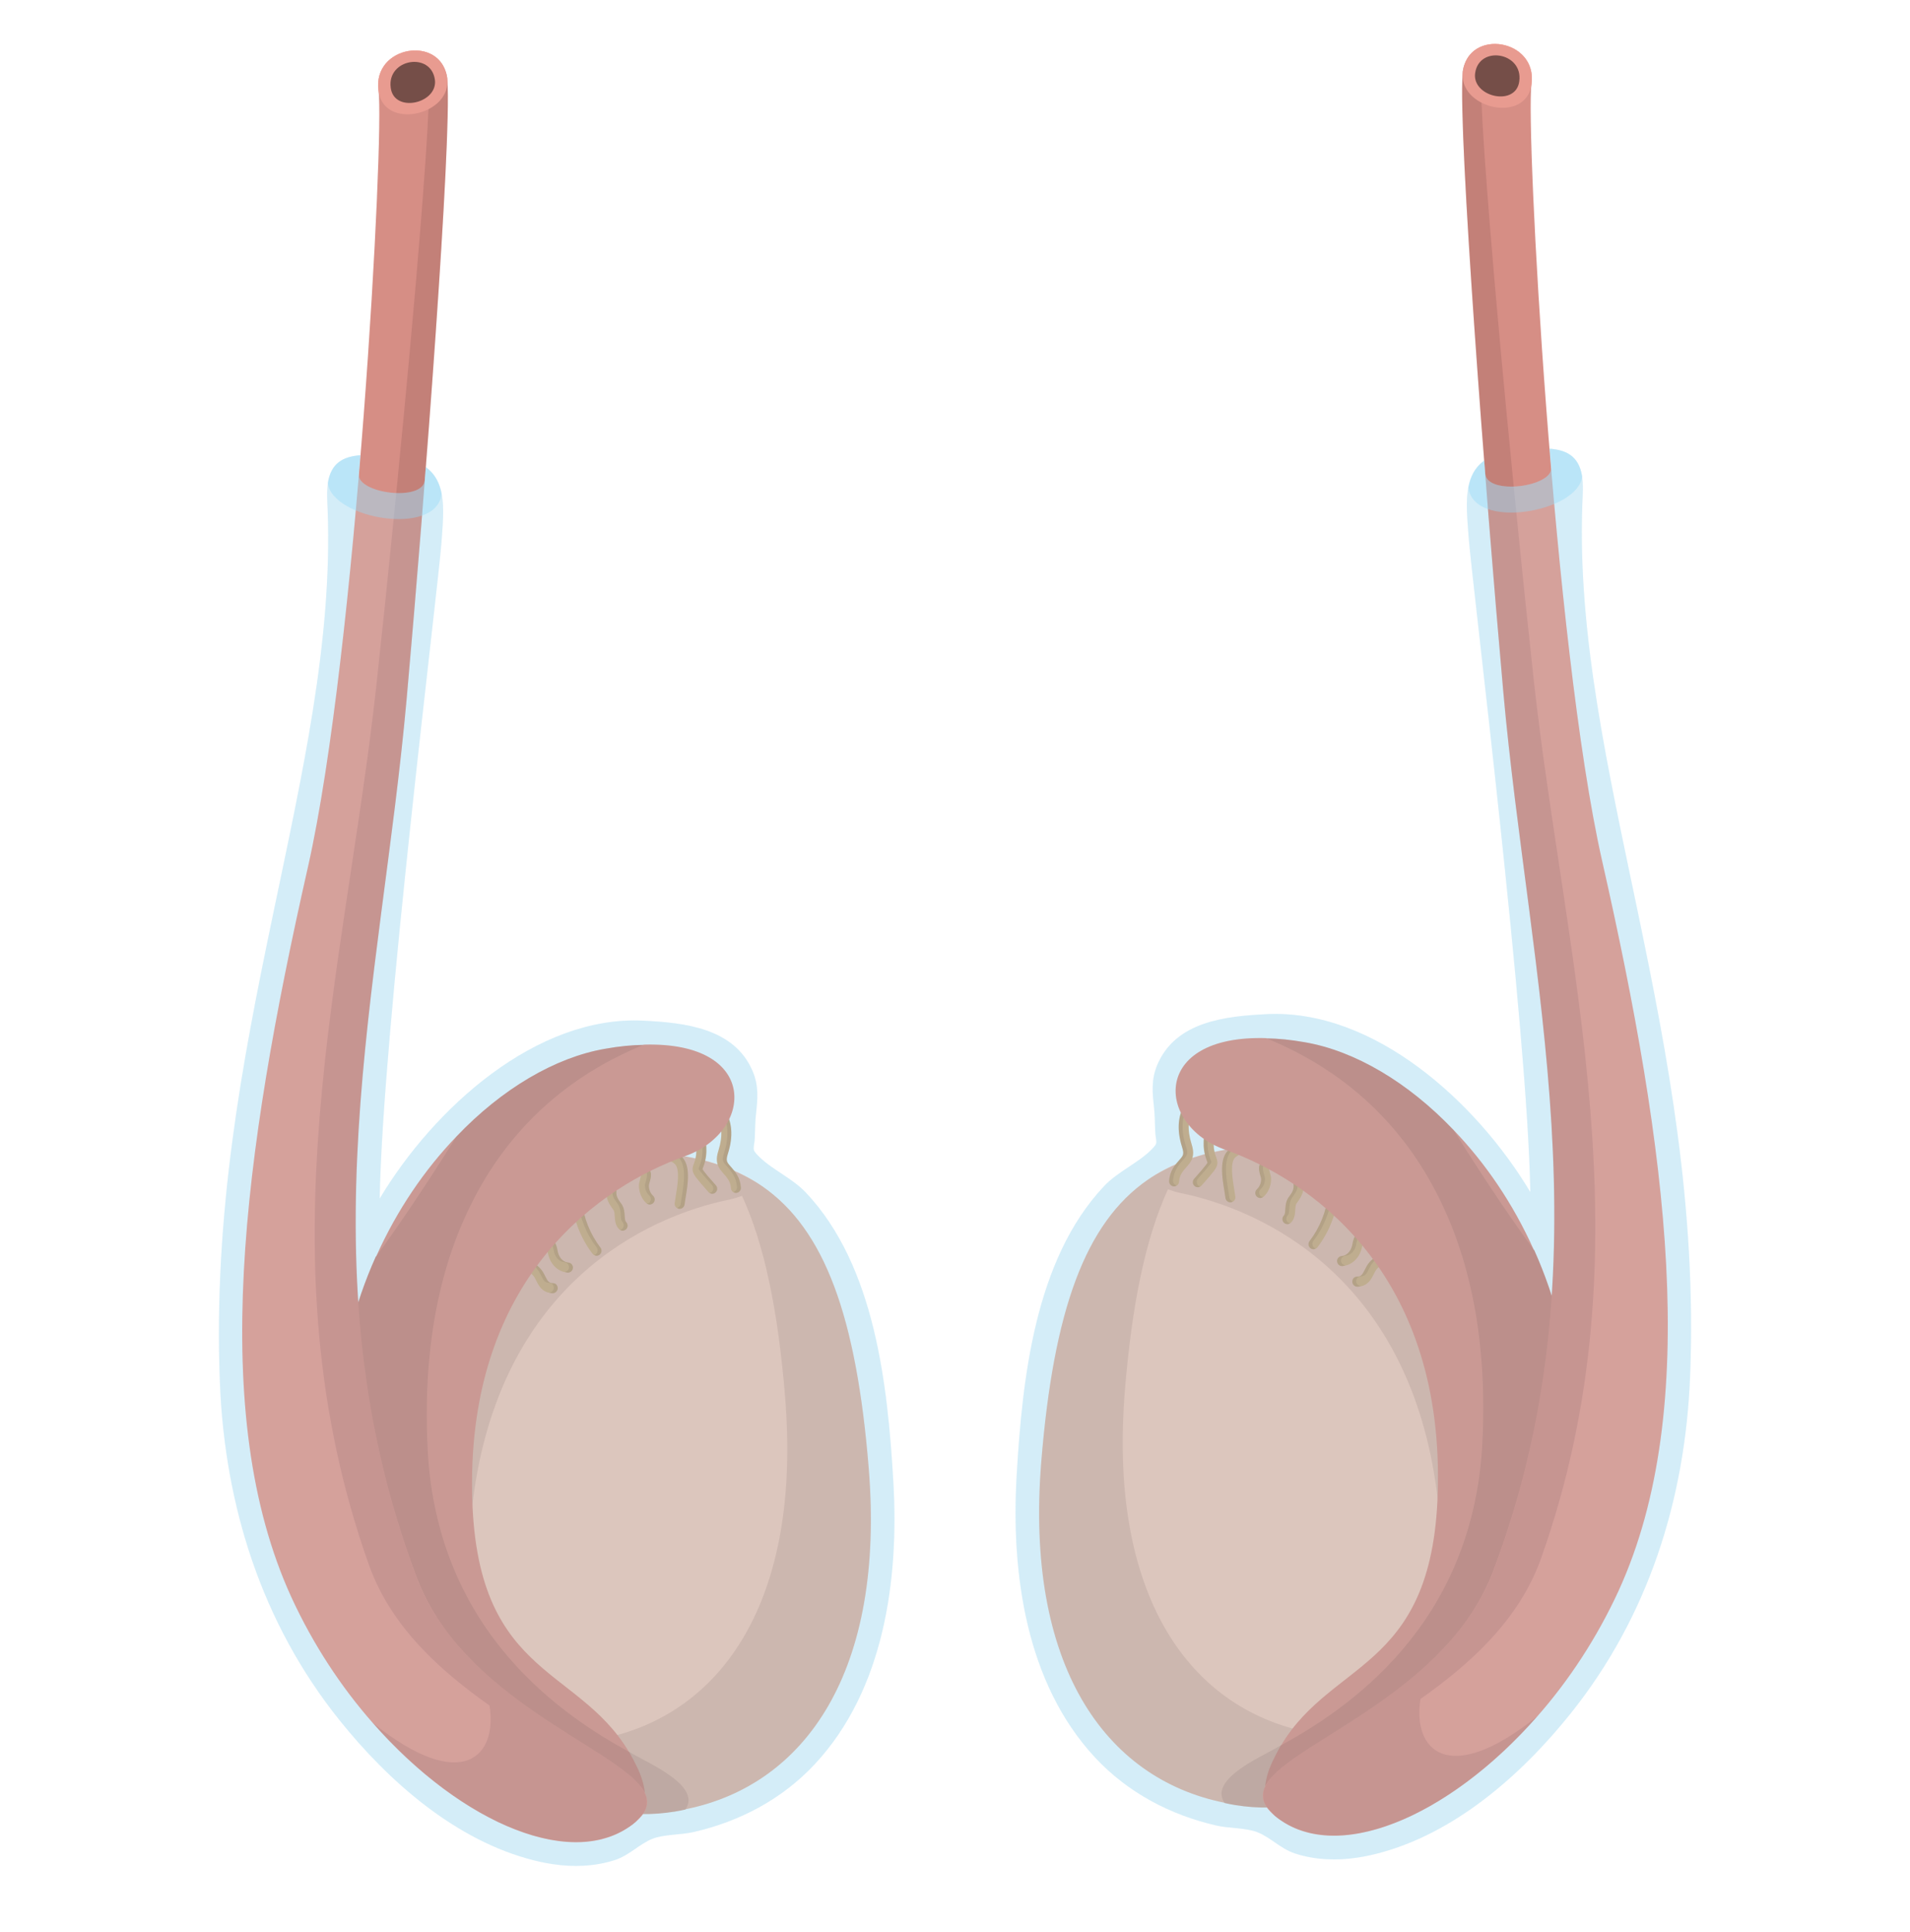 <svg width="87" height="88" viewBox="0 0 87 88" fill="none" xmlns="http://www.w3.org/2000/svg">
<path d="M25.17 84.916C24.78 84.863 24.333 84.749 24.333 84.749C20.782 83.863 17.702 81.159 15.451 78.344C11.927 73.938 10.244 68.621 10.018 63.019C9.397 47.586 15.365 35.166 14.925 23.267C14.91 22.85 14.875 22.408 14.938 21.998C15.154 20.578 16.396 20.675 17.776 20.783C20.468 20.994 20.255 22.739 20.111 24.684C19.94 26.996 17.427 46.991 17.294 54.601C19.755 50.485 24.429 46.25 29.308 46.495C31.165 46.589 33.449 46.818 34.289 48.811C34.566 49.471 34.51 50.059 34.435 50.746C34.395 51.109 34.397 51.41 34.383 51.784C34.363 52.362 34.195 52.313 34.568 52.682C35.199 53.306 36.087 53.666 36.723 54.343C39.865 57.686 40.435 63.126 40.691 67.496C40.953 71.96 40.27 76.975 37.115 80.362C35.626 81.96 33.703 82.969 31.599 83.454C31.004 83.592 30.243 83.553 29.711 83.766C29.126 84.001 28.655 84.521 28.01 84.73C27.098 85.025 26.112 85.064 25.17 84.916C25.269 84.932 25.01 84.894 25.17 84.916Z" fill="#D4EEF9"/>
<path d="M31.23 82.417C31.23 82.417 31.23 82.417 31.229 82.428C31.064 82.468 30.899 82.496 30.735 82.525C30.209 82.608 29.698 82.648 29.203 82.636C28.566 82.632 27.936 82.553 27.345 82.411C22.004 81.17 18.46 74.687 17.892 66.425C17.528 60.965 18.894 57.148 21.438 54.903C23.348 53.21 25.935 52.409 28.963 52.468C29.76 52.486 30.5 52.543 31.19 52.672C32.55 52.905 33.73 53.352 34.727 54.043C37.563 56.006 39.01 59.981 39.57 66.878C40.321 76.108 36.704 81.313 31.23 82.417Z" fill="#F5D1C2"/>
<path opacity="0.1" d="M39.57 66.878C39.01 59.981 37.563 56.006 34.726 54.043C34.482 53.874 34.227 53.72 33.961 53.58C33.141 53.147 32.217 52.848 31.189 52.672C30.499 52.543 29.76 52.486 28.963 52.468C25.935 52.409 23.348 53.21 21.437 54.903C18.894 57.148 17.527 60.965 17.892 66.425C18.232 71.374 19.647 75.673 21.869 78.601L21.869 78.602C22.053 78.844 22.242 79.077 22.437 79.299C22.443 79.307 22.45 79.314 22.457 79.322C22.995 79.935 23.575 80.471 24.192 80.924C24.261 80.975 24.328 81.029 24.397 81.077C24.54 81.177 24.686 81.266 24.833 81.356C24.964 81.437 25.095 81.516 25.229 81.59C25.356 81.659 25.485 81.726 25.614 81.788C25.787 81.873 25.964 81.948 26.142 82.02C26.246 82.062 26.349 82.107 26.455 82.145C26.746 82.249 27.041 82.341 27.345 82.411C27.936 82.553 28.566 82.632 29.203 82.636C29.698 82.648 30.209 82.608 30.735 82.525C30.899 82.496 31.064 82.468 31.229 82.428C31.23 82.417 31.23 82.417 31.23 82.417C36.704 81.313 40.321 76.108 39.57 66.878ZM27.423 79.203C27.423 79.203 27.423 79.203 27.422 79.214C27.257 79.253 27.092 79.282 26.928 79.31C26.589 79.364 26.259 79.392 25.933 79.408C23.799 76.566 20.493 75.4 21.604 67.889C22.979 58.548 29.335 55.428 33.281 54.632C33.292 54.633 33.293 54.622 33.304 54.623C33.48 54.59 33.637 54.53 33.8 54.477C34.812 56.685 35.44 59.68 35.763 63.664C36.514 72.894 32.897 78.098 27.423 79.203Z" fill="#1A0000"/>
<path d="M32.42 54.381C32.363 54.375 32.309 54.349 32.268 54.301C32.208 54.231 32.146 54.16 32.084 54.09C31.955 53.943 31.824 53.796 31.708 53.642C31.499 53.364 31.518 53.234 31.623 52.961C31.802 52.491 31.709 52.012 31.59 51.521C31.56 51.398 31.634 51.274 31.757 51.243C31.879 51.212 32.001 51.289 32.031 51.412C32.163 51.954 32.273 52.533 32.047 53.124C32.026 53.181 32.002 53.245 32 53.264H32.001C32.002 53.264 32.015 53.29 32.07 53.363C32.179 53.508 32.301 53.646 32.423 53.783C32.487 53.856 32.552 53.929 32.614 54.002C32.696 54.098 32.684 54.243 32.589 54.326C32.54 54.368 32.479 54.386 32.42 54.381ZM31.182 54.867C31.192 54.781 31.209 54.677 31.229 54.561C31.335 53.928 31.479 53.063 31.025 52.665C30.931 52.583 30.84 52.533 30.767 52.493C30.636 52.421 30.622 52.414 30.615 52.291C30.602 52.07 30.651 51.806 30.698 51.551C30.722 51.422 30.745 51.295 30.761 51.175C30.777 51.05 30.69 50.934 30.566 50.917C30.44 50.904 30.327 50.989 30.31 51.115C30.296 51.227 30.274 51.345 30.252 51.466C30.2 51.748 30.145 52.04 30.162 52.318C30.183 52.697 30.396 52.813 30.552 52.898C30.613 52.931 30.672 52.963 30.727 53.013C30.988 53.242 30.859 54.02 30.781 54.484C30.761 54.608 30.742 54.719 30.731 54.811C30.715 54.937 30.804 55.052 30.929 55.067C30.931 55.067 30.934 55.068 30.936 55.068C31.057 55.079 31.167 54.99 31.182 54.867ZM29.762 54.797C29.847 54.704 29.841 54.558 29.748 54.472C29.629 54.362 29.559 54.196 29.557 54.018C29.556 53.974 29.576 53.905 29.595 53.839C29.631 53.714 29.676 53.558 29.636 53.396C29.579 53.168 29.389 53.054 29.25 52.971C29.219 52.952 29.176 52.926 29.149 52.906C29.16 52.887 29.181 52.858 29.219 52.816C29.305 52.723 29.299 52.577 29.207 52.491C29.116 52.406 28.972 52.41 28.887 52.503C28.787 52.612 28.657 52.78 28.686 52.98C28.715 53.184 28.883 53.285 29.018 53.366C29.092 53.41 29.185 53.466 29.195 53.509C29.205 53.549 29.18 53.635 29.159 53.71C29.132 53.804 29.101 53.911 29.103 54.024C29.107 54.329 29.231 54.616 29.442 54.811C29.48 54.847 29.526 54.866 29.575 54.871C29.642 54.877 29.712 54.852 29.762 54.797ZM28.52 55.996C28.609 55.907 28.61 55.761 28.521 55.671C28.473 55.621 28.464 55.528 28.455 55.381C28.444 55.215 28.43 55.009 28.3 54.833C28.076 54.531 28.035 54.431 28.108 54.068C28.133 53.944 28.054 53.822 27.931 53.797C27.814 53.774 27.688 53.851 27.663 53.976C27.559 54.485 27.645 54.716 27.936 55.109C27.986 55.176 27.993 55.285 28.001 55.411C28.013 55.593 28.027 55.819 28.198 55.994C28.238 56.034 28.288 56.057 28.339 56.062C28.404 56.067 28.47 56.045 28.52 55.996ZM27.311 57.157C27.41 57.079 27.428 56.934 27.351 56.834C26.883 56.222 26.59 55.493 26.503 54.725C26.489 54.598 26.375 54.506 26.251 54.523C26.127 54.537 26.037 54.651 26.052 54.777C26.148 55.629 26.472 56.437 26.991 57.116C27.032 57.168 27.09 57.198 27.151 57.204C27.206 57.209 27.263 57.194 27.311 57.157ZM26.096 57.764C26.108 57.637 26.016 57.526 25.891 57.514C25.587 57.485 25.435 57.211 25.396 56.963C25.356 56.712 25.246 56.52 25.15 56.351C25.073 56.217 25.001 56.091 24.963 55.941C24.931 55.818 24.807 55.745 24.685 55.776C24.564 55.808 24.491 55.934 24.523 56.056C24.577 56.267 24.672 56.433 24.756 56.581C24.844 56.735 24.921 56.869 24.948 57.036C25.031 57.561 25.385 57.928 25.849 57.972H25.85C25.974 57.983 26.085 57.89 26.096 57.764ZM25.168 58.91C25.293 58.915 25.398 58.816 25.403 58.689C25.407 58.562 25.327 58.453 25.184 58.451C25.001 58.444 24.95 58.367 24.838 58.145C24.782 58.031 24.718 57.903 24.613 57.787C24.511 57.672 24.397 57.593 24.297 57.522C24.098 57.382 24.007 57.318 24.021 57.085C24.029 56.958 23.939 56.86 23.808 56.841C23.683 56.834 23.575 56.93 23.567 57.057C23.537 57.548 23.815 57.743 24.038 57.9C24.126 57.962 24.209 58.02 24.278 58.096C24.34 58.165 24.385 58.256 24.433 58.352C24.542 58.571 24.69 58.868 25.113 58.907C25.131 58.909 25.149 58.91 25.168 58.91ZM33.534 54.342C33.659 54.334 33.755 54.226 33.747 54.099C33.72 53.634 33.486 53.369 33.235 53.085C33.081 52.912 33.07 52.83 33.161 52.537C33.404 51.758 33.353 51.106 33.004 50.544C32.937 50.436 32.797 50.404 32.691 50.471C32.584 50.538 32.552 50.68 32.619 50.788C32.896 51.235 32.931 51.747 32.728 52.399C32.608 52.784 32.599 53.056 32.899 53.395C33.126 53.651 33.276 53.821 33.294 54.126C33.3 54.24 33.389 54.331 33.499 54.341C33.511 54.342 33.522 54.342 33.534 54.342Z" fill="#CCAF82"/>
<g opacity="0.1">
<path d="M28.455 55.381C28.444 55.215 28.43 55.009 28.3 54.833C28.076 54.531 28.035 54.431 28.108 54.068C28.133 53.944 28.054 53.822 27.931 53.797C27.89 53.789 27.851 53.807 27.812 53.821C27.893 53.87 27.95 53.953 27.93 54.052C27.856 54.415 27.898 54.515 28.122 54.817C28.252 54.993 28.265 55.199 28.276 55.365C28.286 55.512 28.295 55.605 28.343 55.655C28.431 55.745 28.431 55.89 28.341 55.98C28.314 56.007 28.277 56.005 28.243 56.015C28.274 56.035 28.304 56.058 28.339 56.062C28.404 56.068 28.47 56.045 28.52 55.996C28.609 55.907 28.61 55.761 28.521 55.671C28.474 55.621 28.464 55.528 28.455 55.381Z" fill="#1A0000"/>
<path d="M26.503 54.725C26.489 54.598 26.375 54.506 26.251 54.523C26.235 54.525 26.226 54.54 26.211 54.546C26.27 54.581 26.316 54.634 26.325 54.709C26.412 55.477 26.704 56.206 27.173 56.818C27.25 56.918 27.232 57.062 27.132 57.14C27.114 57.155 27.091 57.151 27.07 57.159C27.097 57.174 27.12 57.201 27.151 57.204C27.206 57.209 27.263 57.194 27.311 57.157C27.41 57.078 27.428 56.934 27.351 56.834C26.883 56.222 26.59 55.493 26.503 54.725Z" fill="#1A0000"/>
<path d="M25.891 57.514C25.587 57.485 25.436 57.211 25.396 56.963C25.357 56.712 25.247 56.52 25.15 56.35C25.074 56.217 25.001 56.09 24.963 55.94C24.931 55.818 24.807 55.744 24.686 55.776C24.681 55.777 24.68 55.782 24.675 55.783C24.727 55.813 24.768 55.861 24.784 55.924C24.823 56.074 24.895 56.201 24.971 56.334C25.068 56.504 25.178 56.696 25.218 56.947C25.257 57.194 25.408 57.469 25.713 57.497C25.838 57.509 25.93 57.621 25.918 57.748C25.908 57.852 25.825 57.919 25.728 57.938C25.769 57.947 25.806 57.968 25.849 57.972H25.85C25.974 57.983 26.085 57.89 26.096 57.764C26.108 57.637 26.016 57.526 25.891 57.514Z" fill="#1A0000"/>
<path d="M25.184 58.451C25.001 58.444 24.95 58.367 24.838 58.145C24.782 58.031 24.718 57.903 24.613 57.787C24.511 57.672 24.397 57.593 24.297 57.522C24.098 57.382 24.007 57.318 24.021 57.085C24.029 56.958 23.939 56.86 23.808 56.841C23.775 56.839 23.75 56.861 23.721 56.872C23.794 56.915 23.848 56.978 23.843 57.069C23.828 57.302 23.919 57.366 24.119 57.506C24.219 57.576 24.333 57.656 24.435 57.77C24.54 57.886 24.604 58.015 24.66 58.129C24.771 58.351 24.822 58.428 25.006 58.435C25.148 58.437 25.229 58.546 25.224 58.672C25.221 58.788 25.13 58.869 25.021 58.882C25.053 58.889 25.077 58.904 25.113 58.907C25.131 58.909 25.149 58.91 25.168 58.91C25.294 58.915 25.399 58.816 25.403 58.689C25.407 58.562 25.327 58.453 25.184 58.451Z" fill="#1A0000"/>
<path d="M30.767 52.493C30.635 52.421 30.622 52.414 30.614 52.291C30.602 52.07 30.651 51.806 30.698 51.551C30.721 51.422 30.745 51.295 30.761 51.175C30.777 51.05 30.689 50.934 30.565 50.917C30.527 50.913 30.496 50.933 30.463 50.946C30.538 50.991 30.594 51.065 30.582 51.159C30.566 51.279 30.543 51.405 30.52 51.534C30.472 51.789 30.423 52.053 30.436 52.275C30.443 52.398 30.457 52.405 30.589 52.477C30.662 52.517 30.753 52.566 30.846 52.649C31.3 53.047 31.156 53.912 31.05 54.545C31.03 54.66 31.013 54.765 31.003 54.85C30.992 54.938 30.927 54.993 30.851 55.023C30.877 55.038 30.896 55.063 30.928 55.067C30.93 55.067 30.933 55.067 30.935 55.068C31.057 55.079 31.166 54.99 31.181 54.867C31.192 54.781 31.209 54.677 31.229 54.561C31.334 53.928 31.479 53.063 31.025 52.665C30.931 52.583 30.84 52.533 30.767 52.493Z" fill="#1A0000"/>
<path d="M33.235 53.085C33.081 52.912 33.07 52.83 33.161 52.537C33.404 51.758 33.353 51.106 33.004 50.544C32.946 50.45 32.835 50.427 32.736 50.463C32.769 50.481 32.805 50.493 32.826 50.527C33.175 51.09 33.226 51.742 32.983 52.52C32.892 52.813 32.903 52.895 33.057 53.069C33.308 53.353 33.542 53.617 33.569 54.082C33.575 54.187 33.503 54.265 33.411 54.298C33.439 54.315 33.465 54.338 33.5 54.341C33.511 54.342 33.522 54.342 33.534 54.341C33.659 54.334 33.755 54.225 33.747 54.099C33.72 53.634 33.486 53.369 33.235 53.085Z" fill="#1A0000"/>
<path d="M29.556 54.018C29.556 53.974 29.576 53.905 29.595 53.839C29.631 53.713 29.676 53.557 29.636 53.396C29.578 53.168 29.389 53.054 29.25 52.97C29.219 52.952 29.176 52.926 29.149 52.906C29.16 52.887 29.181 52.857 29.219 52.816C29.305 52.722 29.299 52.577 29.207 52.491C29.144 52.432 29.061 52.432 28.984 52.458C28.998 52.466 29.016 52.463 29.029 52.475C29.121 52.561 29.126 52.706 29.041 52.799C29.003 52.841 28.982 52.871 28.97 52.89C28.997 52.91 29.04 52.935 29.071 52.954C29.21 53.038 29.4 53.151 29.457 53.38C29.497 53.541 29.452 53.697 29.416 53.822C29.397 53.889 29.377 53.957 29.378 54.002C29.381 54.18 29.451 54.345 29.57 54.456C29.662 54.541 29.669 54.687 29.584 54.78C29.554 54.813 29.511 54.813 29.471 54.825C29.503 54.846 29.537 54.867 29.574 54.87C29.642 54.877 29.712 54.852 29.762 54.797C29.847 54.703 29.84 54.558 29.748 54.472C29.629 54.362 29.559 54.196 29.556 54.018Z" fill="#1A0000"/>
<path d="M32.422 53.783C32.301 53.646 32.178 53.508 32.069 53.363C32.014 53.29 32.002 53.264 32 53.264H32C32.001 53.245 32.025 53.182 32.047 53.124C32.272 52.533 32.162 51.954 32.031 51.412C32.001 51.288 31.878 51.212 31.756 51.243C31.751 51.245 31.749 51.251 31.744 51.253C31.796 51.283 31.837 51.332 31.852 51.396C31.984 51.937 32.094 52.516 31.868 53.108C31.846 53.165 31.823 53.229 31.821 53.248H31.821C31.823 53.248 31.835 53.274 31.89 53.346C32 53.491 32.122 53.63 32.244 53.767C32.308 53.84 32.372 53.913 32.434 53.986C32.516 54.082 32.505 54.227 32.41 54.31C32.388 54.329 32.359 54.326 32.332 54.335C32.361 54.352 32.387 54.378 32.42 54.381C32.479 54.386 32.54 54.368 32.589 54.326C32.684 54.243 32.695 54.098 32.613 54.002C32.551 53.929 32.487 53.856 32.422 53.783Z" fill="#1A0000"/>
</g>
<path d="M21.501 67.475C21.457 76.424 26.233 75.758 28.646 79.801L28.657 79.802C28.788 80.032 28.916 80.284 29.044 80.547C29.451 81.425 29.474 82.136 29.203 82.636C28.038 84.921 20.971 82.822 16.875 72.741C14.584 67.094 15.147 61.632 17.115 57.248C17.127 57.238 17.128 57.227 17.138 57.228C18.082 55.12 19.349 53.27 20.788 51.775C22.862 49.595 25.288 48.169 27.558 47.776C28.205 47.66 28.782 47.604 29.312 47.598C29.312 47.587 29.323 47.588 29.323 47.588C34.616 47.428 34.333 51.562 31.212 52.663C31.201 52.662 31.2 52.673 31.19 52.672C27.398 54.028 21.546 58.035 21.501 67.475Z" fill="#DB948A"/>
<path opacity="0.1" d="M31.23 82.417C31.23 82.417 31.23 82.417 31.229 82.428C31.064 82.468 30.899 82.496 30.735 82.525C30.209 82.608 29.698 82.648 29.203 82.636C28.038 84.92 20.972 82.822 16.875 72.741C14.584 67.094 15.148 61.632 17.115 57.248C17.127 57.238 17.128 57.227 17.139 57.228C18.012 56.031 19.189 54.337 20.789 51.775C22.862 49.595 25.288 48.169 27.558 47.776C28.205 47.66 28.782 47.604 29.312 47.598C25.839 49.016 23.128 51.454 21.438 54.903C19.963 57.869 19.253 61.593 19.481 66.047C19.918 74.45 25.786 78.229 28.647 79.801L28.657 79.802C29.058 80.035 29.409 80.209 29.666 80.353C31.024 81.099 31.656 81.757 31.23 82.417Z" fill="#1A0000"/>
<path d="M28.943 83.005C26.234 85.29 21.042 83.123 16.977 78.482C15.546 76.856 14.262 74.915 13.268 72.75C9.468 64.421 11.049 52.653 14.027 39.496C16.243 29.686 17.514 6.164 17.242 4.13C16.961 2.085 20.073 1.561 20.371 3.543C20.377 3.598 20.372 3.652 20.379 3.697C20.579 6.412 19.361 22.449 18.522 31.838C17.358 44.867 13.692 57.863 18.983 71.853C19.49 73.188 20.262 74.328 21.188 75.319C21.198 75.331 21.208 75.343 21.228 75.356C25.109 79.521 31.348 80.976 28.943 83.005Z" fill="#EB9D94"/>
<path opacity="0.1" d="M28.943 83.005C28.969 82.983 28.98 82.962 29.005 82.939C29.096 82.857 29.172 82.775 29.235 82.694C29.264 82.656 29.294 82.619 29.317 82.581C29.378 82.485 29.423 82.389 29.447 82.294C29.455 82.263 29.456 82.232 29.46 82.201C29.471 82.12 29.47 82.039 29.457 81.958C29.453 81.932 29.453 81.905 29.446 81.878C29.42 81.779 29.374 81.68 29.316 81.581C29.297 81.55 29.277 81.518 29.255 81.487C29.187 81.386 29.108 81.285 29.01 81.182C28.992 81.163 28.969 81.144 28.95 81.125C28.857 81.032 28.753 80.938 28.639 80.843C28.602 80.812 28.567 80.781 28.528 80.75C28.397 80.646 28.256 80.54 28.104 80.431C28.049 80.392 27.99 80.352 27.932 80.312C27.818 80.233 27.699 80.152 27.576 80.071C25.83 78.917 23.221 77.494 21.228 75.355L21.227 75.366C20.292 74.367 19.49 73.214 18.978 71.857C13.696 57.863 17.36 44.865 18.524 31.837C19.363 22.452 20.575 6.414 20.38 3.696C20.374 3.649 20.374 3.599 20.365 3.547C20.265 2.855 19.82 2.473 19.297 2.348C19.418 2.529 19.505 2.748 19.538 3.013C19.546 3.065 19.545 3.116 19.549 3.162C19.69 5.884 18.162 21.894 17.139 31.261C15.718 44.263 11.798 57.184 16.803 71.282C17.822 74.15 20.125 76.155 22.296 77.691C22.674 79.965 21.088 81.78 16.976 78.482C20.566 82.581 25.033 84.744 27.894 83.621C27.895 83.621 27.896 83.62 27.897 83.62C28.275 83.472 28.627 83.272 28.943 83.005Z" fill="#1A0000"/>
<path d="M20.38 3.696C20.42 5.288 17.457 5.912 17.238 4.125C16.965 2.083 20.078 1.559 20.366 3.547C20.375 3.599 20.375 3.65 20.38 3.696Z" fill="#FFACA0"/>
<path d="M19.817 3.719C19.843 4.742 17.938 5.143 17.797 3.994C17.622 2.681 19.623 2.345 19.808 3.623C19.814 3.656 19.814 3.689 19.817 3.719Z" fill="#805650"/>
<path opacity="0.1" d="M39.57 66.878C39.01 59.981 37.563 56.006 34.727 54.043C34.333 53.77 33.902 53.545 33.452 53.347C33.384 53.258 33.312 53.172 33.236 53.085C33.082 52.912 33.071 52.83 33.161 52.537C33.343 51.954 33.36 51.443 33.211 50.986C33.972 49.414 32.979 47.477 29.323 47.588C29.323 47.588 29.313 47.587 29.312 47.597C28.782 47.604 28.205 47.66 27.558 47.776C25.288 48.169 22.862 49.595 20.788 51.775C19.349 53.27 18.082 55.12 17.138 57.228C17.128 57.227 17.127 57.238 17.115 57.248C16.816 57.914 16.554 58.607 16.325 59.32C15.703 49.944 17.714 40.897 18.524 31.837C18.851 28.174 19.235 23.497 19.571 18.994C20.047 12.617 20.424 6.594 20.399 4.291C20.397 4.054 20.391 3.851 20.38 3.696C20.379 3.691 20.378 3.685 20.378 3.68C20.374 3.639 20.376 3.592 20.371 3.542C20.346 3.377 20.296 3.236 20.236 3.105C20.229 3.09 20.221 3.077 20.214 3.062C20.153 2.941 20.081 2.833 19.995 2.742C19.992 2.739 19.99 2.736 19.987 2.733C19.799 2.537 19.561 2.412 19.301 2.349C19.3 2.349 19.299 2.348 19.298 2.348L19.298 2.349C18.317 2.115 17.059 2.796 17.242 4.13C17.514 6.163 16.243 29.686 14.027 39.495C11.049 52.653 9.468 64.42 13.268 72.749C14.262 74.914 15.546 76.855 16.977 78.482C17.217 78.756 17.462 79.02 17.709 79.277C17.792 79.362 17.875 79.442 17.958 79.525C18.125 79.692 18.291 79.859 18.46 80.017C18.562 80.113 18.664 80.204 18.767 80.296C18.919 80.433 19.071 80.57 19.224 80.7C19.336 80.795 19.448 80.886 19.56 80.977C19.705 81.096 19.851 81.211 19.997 81.323C20.115 81.413 20.233 81.501 20.351 81.587C20.492 81.689 20.633 81.787 20.774 81.883C20.897 81.967 21.019 82.051 21.142 82.129C21.277 82.216 21.411 82.297 21.546 82.377C21.674 82.454 21.802 82.533 21.929 82.604C22.055 82.674 22.179 82.736 22.303 82.801C22.439 82.871 22.575 82.945 22.709 83.009C22.713 83.011 22.718 83.013 22.722 83.015C23.125 83.206 23.522 83.361 23.915 83.493C23.995 83.52 24.077 83.552 24.157 83.576C24.316 83.625 24.472 83.663 24.628 83.701C24.712 83.722 24.796 83.745 24.879 83.762C25.033 83.795 25.184 83.819 25.335 83.841C25.416 83.853 25.497 83.865 25.577 83.874C25.728 83.891 25.876 83.901 26.022 83.906C26.097 83.909 26.17 83.91 26.244 83.91C26.392 83.91 26.538 83.905 26.681 83.893C26.747 83.887 26.81 83.878 26.875 83.87C27.021 83.851 27.166 83.83 27.306 83.798C27.357 83.787 27.404 83.77 27.454 83.757C27.604 83.717 27.754 83.675 27.897 83.619C27.897 83.619 27.897 83.619 27.897 83.619C27.898 83.619 27.898 83.619 27.898 83.618C28.086 83.544 28.268 83.459 28.441 83.357C28.616 83.254 28.784 83.138 28.943 83.004C28.969 82.982 28.98 82.96 29.005 82.938C29.046 82.9 29.074 82.864 29.11 82.826C29.172 82.762 29.248 82.696 29.293 82.632C29.76 82.638 30.24 82.601 30.735 82.523C30.899 82.495 31.064 82.466 31.229 82.427C31.23 82.416 31.23 82.416 31.23 82.416C36.704 81.313 40.321 76.108 39.57 66.878ZM32.853 51.531C32.869 51.793 32.828 52.079 32.728 52.399C32.651 52.646 32.631 52.847 32.698 53.048C32.633 53.026 32.562 53.011 32.495 52.991C32.367 52.951 32.243 52.907 32.111 52.873C32.166 52.636 32.183 52.402 32.164 52.172C32.435 51.982 32.664 51.765 32.853 51.531ZM31.212 52.663C31.39 52.6 31.555 52.525 31.713 52.444C31.71 52.556 31.694 52.666 31.668 52.776C31.509 52.742 31.355 52.7 31.19 52.672C31.201 52.672 31.201 52.662 31.212 52.663Z" fill="#1A0000"/>
<path opacity="0.2" d="M37.113 80.356C35.621 81.956 33.706 82.971 31.601 83.455C31.006 83.587 30.244 83.55 29.706 83.763C29.123 84.004 28.657 84.518 28.011 84.732C27.1 85.02 26.114 85.061 25.166 84.92L25.123 84.916C25.113 84.915 25.113 84.915 25.113 84.915C24.741 84.848 24.329 84.745 24.329 84.745C20.781 83.864 17.698 81.158 15.456 78.343C11.931 73.938 10.248 68.619 10.014 63.019C9.396 47.589 15.364 35.163 14.927 23.266C14.911 22.85 14.874 22.41 14.932 22C15.079 21.085 15.644 20.799 16.405 20.737L16.339 21.604C16.292 22.485 19.259 22.865 19.348 21.88C19.362 21.717 19.381 21.511 19.39 21.283C19.806 21.583 20.017 21.995 20.113 22.496C20.24 23.13 20.172 23.888 20.112 24.679C19.937 27 17.427 46.991 17.298 54.6C19.759 50.491 24.423 46.255 29.302 46.494C31.161 46.587 33.451 46.819 34.288 48.806C34.563 49.475 34.51 50.06 34.438 50.752C34.395 51.109 34.4 51.415 34.378 51.784C34.359 52.361 34.19 52.313 34.567 52.686C35.202 53.312 36.088 53.666 36.718 54.345C39.863 57.69 40.435 63.125 40.692 67.494C40.951 71.962 40.265 76.976 37.113 80.356Z" fill="#D4EEF9"/>
<path opacity="0.4" d="M20.113 22.495C19.904 24.474 15.1 23.631 14.932 22C15.079 21.085 15.644 20.799 16.406 20.737L16.339 21.604C16.293 22.485 19.259 22.865 19.348 21.88C19.362 21.717 19.381 21.511 19.39 21.283C19.806 21.583 20.017 21.995 20.113 22.495Z" fill="#93D9F9"/>
<path d="M61.83 84.62C62.22 84.566 62.667 84.453 62.667 84.453C66.218 83.567 69.298 80.862 71.549 78.047C75.073 73.641 76.756 68.324 76.982 62.722C77.603 47.289 71.636 34.869 72.075 22.97C72.091 22.553 72.125 22.111 72.063 21.702C71.846 20.281 70.605 20.378 69.224 20.486C66.533 20.697 66.745 22.442 66.889 24.387C67.061 26.699 69.573 46.694 69.706 54.304C67.245 50.188 62.572 45.953 57.692 46.199C55.835 46.292 53.551 46.521 52.712 48.514C52.434 49.174 52.49 49.763 52.566 50.45C52.605 50.813 52.603 51.113 52.617 51.487C52.637 52.065 52.805 52.016 52.432 52.385C51.801 53.01 50.913 53.369 50.278 54.046C47.136 57.389 46.565 62.829 46.309 67.199C46.047 71.663 46.731 76.678 49.885 80.065C51.374 81.664 53.297 82.672 55.402 83.158C55.996 83.295 56.757 83.256 57.289 83.469C57.875 83.704 58.346 84.224 58.991 84.433C59.902 84.729 60.888 84.767 61.83 84.62C61.99 84.597 61.731 84.635 61.83 84.62Z" fill="#D4EEF9"/>
<path d="M55.771 82.12C55.771 82.12 55.771 82.12 55.771 82.131C55.937 82.171 56.101 82.199 56.266 82.228C56.791 82.311 57.302 82.351 57.798 82.339C58.434 82.335 59.064 82.256 59.656 82.114C64.996 80.873 68.54 74.39 69.108 66.128C69.473 60.668 68.106 56.851 65.563 54.605C63.652 52.913 61.066 52.112 58.038 52.171C57.241 52.189 56.501 52.246 55.811 52.374C54.45 52.608 53.27 53.055 52.274 53.746C49.438 55.709 47.99 59.684 47.43 66.581C46.679 75.811 50.296 81.016 55.771 82.12Z" fill="#F5D1C2"/>
<path opacity="0.1" d="M55.771 82.12C55.771 82.12 55.771 82.12 55.771 82.131C55.937 82.171 56.101 82.199 56.266 82.228C56.791 82.311 57.302 82.351 57.798 82.339C58.434 82.335 59.064 82.256 59.656 82.114C59.959 82.044 60.255 81.952 60.546 81.848C60.652 81.81 60.755 81.765 60.859 81.723C61.037 81.651 61.213 81.576 61.386 81.491C61.516 81.429 61.644 81.362 61.771 81.293C61.905 81.219 62.037 81.141 62.167 81.059C62.314 80.969 62.461 80.879 62.603 80.78C62.673 80.732 62.74 80.678 62.808 80.627C63.426 80.174 64.005 79.638 64.543 79.025C64.55 79.017 64.557 79.01 64.564 79.002C64.758 78.78 64.947 78.547 65.131 78.305L65.132 78.304C67.353 75.376 68.768 71.077 69.108 66.128C69.473 60.668 68.106 56.851 65.563 54.605C63.652 52.913 61.066 52.112 58.038 52.171C57.241 52.189 56.501 52.246 55.811 52.374C54.783 52.551 53.859 52.85 53.039 53.283C52.773 53.423 52.518 53.577 52.274 53.746C49.438 55.709 47.99 59.684 47.43 66.581C46.679 75.811 50.296 81.016 55.771 82.12ZM51.237 63.367C51.56 59.383 52.188 56.389 53.2 54.18C53.362 54.233 53.52 54.293 53.697 54.326C53.707 54.325 53.708 54.336 53.719 54.335C57.665 55.131 64.021 58.251 65.396 67.592C66.507 75.103 63.201 76.268 61.067 79.11C60.741 79.095 60.411 79.067 60.073 79.013C59.908 78.985 59.744 78.956 59.578 78.916C59.577 78.906 59.577 78.906 59.577 78.906C54.103 77.801 50.486 72.597 51.237 63.367Z" fill="#1A0000"/>
<path d="M54.412 54.029C54.316 53.947 54.305 53.802 54.387 53.705C54.449 53.632 54.514 53.559 54.578 53.486C54.699 53.349 54.822 53.211 54.931 53.066C54.986 52.993 54.999 52.967 55.001 52.967H55.001C54.999 52.948 54.975 52.885 54.954 52.827C54.728 52.236 54.838 51.657 54.97 51.115C55 50.991 55.122 50.915 55.244 50.947C55.367 50.977 55.441 51.101 55.411 51.224C55.292 51.715 55.199 52.194 55.378 52.663C55.482 52.938 55.502 53.067 55.293 53.345C55.176 53.499 55.046 53.646 54.917 53.793C54.855 53.863 54.792 53.934 54.732 54.005C54.692 54.052 54.637 54.078 54.58 54.084C54.521 54.089 54.46 54.071 54.412 54.029ZM56.065 54.771C56.067 54.771 56.07 54.77 56.072 54.77C56.197 54.755 56.285 54.64 56.27 54.514C56.259 54.422 56.24 54.311 56.219 54.187C56.142 53.722 56.012 52.945 56.273 52.716C56.329 52.666 56.387 52.634 56.449 52.601C56.605 52.516 56.818 52.4 56.839 52.021C56.855 51.743 56.801 51.452 56.749 51.169C56.727 51.048 56.705 50.93 56.691 50.819C56.674 50.692 56.561 50.607 56.435 50.62C56.311 50.637 56.223 50.753 56.239 50.879C56.256 50.998 56.279 51.124 56.302 51.254C56.349 51.508 56.399 51.773 56.386 51.994C56.379 52.117 56.365 52.124 56.233 52.196C56.16 52.236 56.069 52.285 55.976 52.368C55.521 52.766 55.666 53.632 55.772 54.264C55.791 54.38 55.808 54.484 55.819 54.569C55.834 54.693 55.943 54.782 56.065 54.771ZM57.426 54.574C57.474 54.569 57.521 54.55 57.559 54.514C57.77 54.319 57.894 54.032 57.898 53.727C57.899 53.614 57.869 53.507 57.842 53.413C57.82 53.338 57.795 53.252 57.805 53.212C57.816 53.169 57.908 53.113 57.982 53.069C58.117 52.988 58.285 52.887 58.314 52.683C58.343 52.483 58.214 52.315 58.114 52.206C58.029 52.114 57.884 52.109 57.793 52.194C57.701 52.28 57.696 52.426 57.781 52.519C57.819 52.56 57.84 52.59 57.851 52.609C57.824 52.63 57.782 52.655 57.75 52.674C57.611 52.757 57.421 52.871 57.364 53.099C57.324 53.261 57.369 53.416 57.405 53.542C57.424 53.609 57.444 53.677 57.444 53.721C57.441 53.9 57.371 54.065 57.252 54.175C57.16 54.261 57.153 54.407 57.238 54.5C57.288 54.555 57.358 54.58 57.426 54.574ZM58.661 55.764C58.712 55.76 58.763 55.737 58.802 55.697C58.973 55.522 58.987 55.296 58.999 55.114C59.007 54.988 59.014 54.879 59.063 54.812C59.355 54.419 59.44 54.189 59.337 53.679C59.312 53.554 59.186 53.478 59.069 53.5C58.946 53.526 58.867 53.647 58.891 53.771C58.965 54.135 58.924 54.234 58.7 54.537C58.57 54.713 58.556 54.918 58.545 55.084C58.536 55.231 58.527 55.325 58.478 55.374C58.39 55.464 58.391 55.61 58.48 55.699C58.53 55.748 58.597 55.77 58.661 55.764ZM59.849 56.907C59.91 56.901 59.968 56.871 60.009 56.819C60.528 56.14 60.853 55.332 60.948 54.48C60.963 54.355 60.873 54.24 60.749 54.226C60.626 54.209 60.511 54.301 60.497 54.428C60.41 55.197 60.117 55.926 59.649 56.537C59.572 56.638 59.59 56.782 59.689 56.86C59.737 56.897 59.794 56.912 59.849 56.907ZM61.151 57.675H61.151C61.615 57.631 61.969 57.264 62.053 56.739C62.08 56.572 62.156 56.438 62.244 56.284C62.328 56.136 62.423 55.97 62.478 55.759C62.509 55.637 62.436 55.511 62.315 55.479C62.193 55.448 62.069 55.521 62.038 55.644C61.999 55.794 61.927 55.92 61.851 56.054C61.754 56.223 61.644 56.415 61.604 56.666C61.565 56.914 61.414 57.188 61.109 57.217C60.984 57.229 60.892 57.341 60.904 57.467C60.916 57.593 61.026 57.686 61.151 57.675ZM61.888 58.61C62.311 58.572 62.459 58.274 62.568 58.055C62.615 57.959 62.661 57.868 62.723 57.799C62.791 57.724 62.874 57.665 62.963 57.603C63.185 57.446 63.463 57.251 63.433 56.76C63.425 56.634 63.318 56.537 63.193 56.545C63.061 56.564 62.972 56.662 62.979 56.788C62.994 57.022 62.903 57.085 62.703 57.226C62.603 57.296 62.489 57.376 62.387 57.49C62.283 57.606 62.218 57.735 62.162 57.849C62.051 58.07 62 58.148 61.817 58.154C61.674 58.156 61.593 58.266 61.598 58.392C61.602 58.52 61.707 58.618 61.833 58.614C61.852 58.613 61.87 58.612 61.888 58.61ZM53.501 54.044C53.611 54.034 53.7 53.944 53.707 53.829C53.724 53.524 53.874 53.355 54.101 53.098C54.401 52.76 54.392 52.487 54.272 52.102C54.069 51.45 54.104 50.938 54.382 50.491C54.448 50.384 54.416 50.242 54.31 50.174C54.203 50.107 54.063 50.139 53.996 50.247C53.648 50.809 53.596 51.462 53.839 52.24C53.93 52.533 53.919 52.615 53.765 52.788C53.514 53.072 53.28 53.337 53.253 53.802C53.246 53.929 53.341 54.038 53.467 54.045C53.478 54.045 53.489 54.045 53.501 54.044Z" fill="#CCAF82"/>
<g opacity="0.1">
<path d="M58.546 55.084C58.556 54.919 58.57 54.713 58.7 54.537C58.924 54.234 58.966 54.135 58.892 53.771C58.867 53.647 58.946 53.526 59.069 53.5C59.111 53.492 59.149 53.51 59.188 53.524C59.107 53.573 59.051 53.656 59.07 53.755C59.144 54.118 59.103 54.218 58.879 54.52C58.749 54.697 58.735 54.902 58.724 55.068C58.715 55.215 58.706 55.309 58.657 55.358C58.569 55.448 58.57 55.594 58.659 55.683C58.686 55.71 58.724 55.708 58.758 55.719C58.727 55.739 58.696 55.761 58.661 55.765C58.597 55.771 58.53 55.749 58.481 55.699C58.392 55.61 58.391 55.464 58.479 55.374C58.527 55.324 58.536 55.231 58.546 55.084Z" fill="#1A0000"/>
<path d="M60.497 54.428C60.511 54.302 60.626 54.209 60.749 54.226C60.766 54.228 60.774 54.244 60.789 54.249C60.73 54.284 60.684 54.338 60.676 54.412C60.589 55.18 60.296 55.909 59.828 56.521C59.751 56.621 59.769 56.766 59.868 56.844C59.887 56.858 59.91 56.854 59.931 56.862C59.903 56.877 59.88 56.904 59.849 56.907C59.794 56.912 59.737 56.897 59.69 56.86C59.59 56.782 59.572 56.638 59.649 56.537C60.117 55.925 60.41 55.197 60.497 54.428Z" fill="#1A0000"/>
<path d="M61.109 57.217C61.413 57.188 61.565 56.914 61.604 56.666C61.644 56.416 61.754 56.223 61.85 56.054C61.927 55.92 61.999 55.794 62.038 55.644C62.069 55.521 62.193 55.448 62.315 55.479C62.319 55.48 62.321 55.485 62.325 55.487C62.273 55.516 62.232 55.565 62.216 55.627C62.178 55.777 62.105 55.904 62.029 56.038C61.932 56.207 61.822 56.399 61.782 56.65C61.743 56.898 61.592 57.172 61.288 57.201C61.162 57.213 61.07 57.324 61.082 57.451C61.092 57.556 61.175 57.622 61.273 57.641C61.231 57.65 61.194 57.671 61.151 57.675H61.15C61.026 57.686 60.916 57.593 60.904 57.467C60.892 57.34 60.984 57.229 61.109 57.217Z" fill="#1A0000"/>
<path d="M61.816 58.154C62 58.148 62.051 58.07 62.162 57.848C62.218 57.735 62.283 57.606 62.387 57.49C62.489 57.376 62.603 57.296 62.703 57.225C62.903 57.085 62.994 57.021 62.979 56.788C62.972 56.662 63.062 56.563 63.193 56.545C63.226 56.543 63.251 56.564 63.28 56.575C63.207 56.618 63.152 56.682 63.158 56.772C63.172 57.005 63.081 57.069 62.881 57.209C62.781 57.279 62.667 57.359 62.565 57.474C62.461 57.59 62.397 57.718 62.34 57.832C62.229 58.054 62.178 58.131 61.995 58.138C61.852 58.14 61.771 58.249 61.776 58.376C61.78 58.491 61.87 58.572 61.98 58.586C61.947 58.592 61.924 58.607 61.888 58.61C61.87 58.612 61.852 58.613 61.833 58.613C61.707 58.618 61.602 58.519 61.598 58.392C61.593 58.265 61.673 58.156 61.816 58.154Z" fill="#1A0000"/>
<path d="M56.233 52.197C56.365 52.124 56.378 52.117 56.386 51.995C56.398 51.773 56.349 51.509 56.302 51.254C56.278 51.125 56.255 50.998 56.239 50.879C56.223 50.753 56.31 50.637 56.435 50.621C56.473 50.616 56.504 50.636 56.537 50.649C56.461 50.695 56.406 50.769 56.418 50.862C56.434 50.982 56.457 51.109 56.48 51.237C56.528 51.493 56.577 51.757 56.564 51.978C56.557 52.101 56.543 52.108 56.411 52.18C56.338 52.22 56.248 52.269 56.154 52.352C55.7 52.75 55.844 53.615 55.95 54.248C55.969 54.364 55.987 54.468 55.997 54.554C56.008 54.642 56.072 54.697 56.149 54.726C56.123 54.741 56.104 54.766 56.072 54.77C56.069 54.77 56.067 54.771 56.065 54.771C55.943 54.782 55.834 54.693 55.818 54.57C55.808 54.484 55.791 54.38 55.771 54.264C55.666 53.632 55.521 52.767 55.975 52.368C56.069 52.286 56.16 52.236 56.233 52.197Z" fill="#1A0000"/>
<path d="M53.765 52.788C53.919 52.615 53.93 52.533 53.839 52.24C53.596 51.461 53.648 50.809 53.996 50.247C54.054 50.153 54.166 50.131 54.264 50.166C54.232 50.184 54.196 50.196 54.175 50.23C53.826 50.793 53.775 51.445 54.018 52.224C54.108 52.517 54.098 52.599 53.944 52.772C53.693 53.056 53.459 53.321 53.432 53.786C53.426 53.89 53.497 53.968 53.59 54.001C53.562 54.019 53.536 54.041 53.501 54.044C53.489 54.045 53.478 54.045 53.467 54.045C53.341 54.037 53.246 53.929 53.254 53.802C53.28 53.337 53.514 53.072 53.765 52.788Z" fill="#1A0000"/>
<path d="M57.444 53.721C57.444 53.677 57.424 53.609 57.405 53.542C57.369 53.416 57.324 53.261 57.364 53.099C57.422 52.871 57.611 52.757 57.75 52.674C57.781 52.655 57.824 52.629 57.851 52.609C57.84 52.59 57.819 52.561 57.781 52.519C57.695 52.426 57.701 52.28 57.793 52.194C57.856 52.135 57.939 52.135 58.016 52.161C58.002 52.169 57.984 52.166 57.971 52.178C57.879 52.264 57.874 52.409 57.959 52.502C57.997 52.544 58.018 52.574 58.03 52.593C58.002 52.613 57.96 52.639 57.928 52.657C57.79 52.741 57.6 52.854 57.543 53.083C57.502 53.244 57.547 53.4 57.584 53.526C57.602 53.592 57.622 53.66 57.622 53.705C57.619 53.883 57.549 54.048 57.43 54.159C57.337 54.245 57.331 54.39 57.416 54.483C57.446 54.517 57.489 54.517 57.528 54.528C57.496 54.549 57.463 54.57 57.425 54.574C57.357 54.58 57.288 54.555 57.237 54.5C57.152 54.407 57.159 54.261 57.252 54.175C57.371 54.065 57.441 53.899 57.444 53.721Z" fill="#1A0000"/>
<path d="M54.578 53.486C54.699 53.349 54.822 53.211 54.931 53.066C54.986 52.993 54.998 52.968 55 52.967H55.001C54.999 52.948 54.975 52.885 54.953 52.827C54.728 52.236 54.838 51.657 54.969 51.115C54.999 50.992 55.122 50.916 55.244 50.947C55.249 50.948 55.251 50.954 55.256 50.956C55.204 50.986 55.163 51.035 55.148 51.099C55.016 51.641 54.906 52.219 55.132 52.811C55.154 52.868 55.178 52.932 55.179 52.951H55.179C55.177 52.951 55.165 52.977 55.11 53.05C55.001 53.194 54.878 53.333 54.757 53.47C54.692 53.543 54.628 53.616 54.566 53.689C54.484 53.785 54.495 53.93 54.59 54.013C54.612 54.032 54.641 54.029 54.668 54.038C54.639 54.056 54.613 54.081 54.58 54.084C54.521 54.089 54.46 54.071 54.412 54.03C54.316 53.947 54.305 53.802 54.387 53.706C54.449 53.632 54.514 53.559 54.578 53.486Z" fill="#1A0000"/>
</g>
<path d="M65.499 67.179C65.544 76.128 60.767 75.462 58.354 79.504L58.343 79.505C58.213 79.735 58.084 79.987 57.957 80.25C57.549 81.128 57.527 81.84 57.798 82.339C58.963 84.624 66.029 82.525 70.126 72.444C72.417 66.797 71.853 61.335 69.885 56.951C69.874 56.941 69.873 56.93 69.862 56.931C68.918 54.823 67.652 52.974 66.212 51.478C64.139 49.299 61.712 47.872 59.443 47.479C58.795 47.364 58.218 47.307 57.689 47.301C57.688 47.29 57.677 47.291 57.677 47.291C52.384 47.131 52.667 51.265 55.788 52.366C55.799 52.365 55.8 52.376 55.811 52.375C59.602 53.731 65.454 57.738 65.499 67.179Z" fill="#DB948A"/>
<path opacity="0.1" d="M55.771 82.12C55.771 82.12 55.771 82.12 55.772 82.131C55.937 82.171 56.101 82.199 56.266 82.228C56.792 82.311 57.303 82.351 57.798 82.339C58.963 84.624 66.029 82.525 70.126 72.444C72.417 66.797 71.853 61.335 69.885 56.951C69.874 56.941 69.873 56.93 69.862 56.931C68.989 55.734 67.812 54.04 66.212 51.478C64.139 49.298 61.712 47.872 59.443 47.479C58.795 47.363 58.218 47.307 57.689 47.301C61.162 48.719 63.873 51.157 65.563 54.606C67.037 57.572 67.748 61.296 67.52 65.749C67.084 74.153 61.215 77.932 58.354 79.504L58.344 79.505C57.943 79.738 57.592 79.912 57.335 80.056C55.977 80.802 55.345 81.46 55.771 82.12Z" fill="#1A0000"/>
<path d="M58.057 82.708C60.766 84.993 65.959 82.826 70.023 78.186C71.454 76.559 72.738 74.618 73.732 72.453C77.532 64.124 75.951 52.356 72.972 39.199C70.757 29.389 69.486 5.867 69.758 3.834C70.039 1.788 66.927 1.264 66.629 3.246C66.623 3.301 66.628 3.355 66.621 3.4C66.421 6.115 67.638 22.152 68.478 31.542C69.642 44.57 73.308 57.566 68.017 71.556C67.51 72.891 66.737 74.032 65.811 75.022C65.802 75.034 65.792 75.046 65.772 75.059C61.891 79.224 55.652 80.679 58.057 82.708Z" fill="#EB9D94"/>
<path opacity="0.1" d="M58.057 82.708C58.031 82.686 58.02 82.665 57.996 82.643C57.905 82.56 57.828 82.479 57.765 82.397C57.736 82.36 57.706 82.322 57.683 82.284C57.622 82.188 57.577 82.093 57.553 81.998C57.545 81.966 57.544 81.935 57.54 81.904C57.529 81.823 57.53 81.742 57.543 81.662C57.548 81.635 57.547 81.608 57.554 81.581C57.58 81.483 57.626 81.384 57.684 81.284C57.703 81.253 57.723 81.222 57.745 81.19C57.813 81.09 57.892 80.988 57.99 80.885C58.008 80.866 58.031 80.847 58.05 80.828C58.142 80.735 58.247 80.641 58.361 80.546C58.397 80.516 58.433 80.485 58.472 80.454C58.603 80.349 58.744 80.243 58.896 80.135C58.951 80.095 59.01 80.055 59.068 80.015C59.182 79.936 59.3 79.856 59.424 79.774C61.17 78.62 63.779 77.198 65.772 75.058L65.772 75.069C66.708 74.07 67.51 72.917 68.022 71.56C73.304 57.566 69.64 44.568 68.476 31.541C67.637 22.155 66.425 6.117 66.62 3.399C66.625 3.353 66.625 3.302 66.634 3.25C66.734 2.558 67.179 2.177 67.702 2.051C67.582 2.232 67.495 2.451 67.462 2.716C67.454 2.768 67.455 2.819 67.451 2.866C67.309 5.587 68.837 21.597 69.861 30.964C71.282 43.966 75.201 56.887 70.196 70.985C69.178 73.853 66.874 75.859 64.704 77.394C64.325 79.668 65.912 81.484 70.023 78.185C66.433 82.284 61.966 84.448 59.105 83.324C59.104 83.324 59.103 83.323 59.102 83.323C58.725 83.174 58.373 82.975 58.057 82.708Z" fill="#1A0000"/>
<path d="M66.621 3.4C66.58 4.991 69.543 5.616 69.762 3.828C70.036 1.786 66.922 1.262 66.635 3.251C66.626 3.302 66.626 3.353 66.621 3.4Z" fill="#FFACA0"/>
<path d="M67.184 3.422C67.158 4.445 69.062 4.847 69.203 3.697C69.379 2.385 67.378 2.048 67.193 3.326C67.187 3.359 67.187 3.392 67.184 3.422Z" fill="#805650"/>
<path opacity="0.1" d="M55.771 82.12C55.771 82.12 55.771 82.12 55.771 82.131C55.937 82.171 56.101 82.199 56.266 82.228C56.76 82.306 57.24 82.342 57.708 82.336C57.752 82.4 57.829 82.466 57.891 82.531C57.926 82.568 57.954 82.605 57.996 82.643C58.02 82.665 58.031 82.686 58.058 82.708C58.216 82.842 58.384 82.959 58.56 83.061C58.733 83.164 58.915 83.249 59.102 83.323C59.103 83.323 59.103 83.323 59.103 83.323C59.103 83.323 59.104 83.324 59.104 83.324C59.247 83.38 59.397 83.422 59.547 83.462C59.596 83.475 59.644 83.491 59.694 83.502C59.835 83.534 59.98 83.555 60.127 83.574C60.191 83.582 60.255 83.591 60.32 83.597C60.463 83.609 60.609 83.614 60.757 83.614C60.831 83.614 60.904 83.613 60.978 83.611C61.125 83.605 61.273 83.595 61.424 83.578C61.504 83.57 61.585 83.557 61.666 83.546C61.817 83.523 61.968 83.499 62.122 83.466C62.205 83.449 62.289 83.426 62.373 83.406C62.529 83.367 62.685 83.329 62.844 83.28C62.924 83.256 63.006 83.224 63.086 83.197C63.479 83.065 63.876 82.91 64.279 82.719C64.283 82.717 64.288 82.715 64.292 82.713C64.427 82.649 64.562 82.575 64.698 82.505C64.822 82.44 64.947 82.378 65.072 82.308C65.199 82.237 65.327 82.158 65.455 82.081C65.59 82.001 65.724 81.92 65.859 81.833C65.982 81.754 66.104 81.671 66.227 81.587C66.368 81.491 66.509 81.393 66.65 81.291C66.768 81.205 66.886 81.117 67.004 81.027C67.15 80.915 67.296 80.8 67.441 80.681C67.553 80.59 67.665 80.499 67.776 80.404C67.93 80.274 68.082 80.138 68.234 80C68.337 79.907 68.439 79.817 68.54 79.722C68.71 79.563 68.876 79.397 69.043 79.229C69.126 79.146 69.209 79.067 69.291 78.981C69.539 78.725 69.784 78.46 70.024 78.186C71.455 76.559 72.738 74.618 73.732 72.453C77.532 64.124 75.952 52.357 72.973 39.199C70.758 29.39 69.487 5.868 69.758 3.834C69.942 2.5 68.684 1.819 67.703 2.053L67.703 2.052C67.702 2.053 67.701 2.053 67.699 2.054C67.44 2.116 67.202 2.241 67.013 2.437C67.01 2.44 67.008 2.443 67.005 2.446C66.92 2.537 66.847 2.645 66.786 2.766C66.779 2.781 66.771 2.794 66.765 2.809C66.704 2.94 66.654 3.081 66.629 3.247C66.624 3.296 66.626 3.342 66.622 3.384C66.622 3.389 66.621 3.395 66.621 3.4C66.61 3.555 66.604 3.758 66.601 3.995C66.577 6.298 66.954 12.321 67.43 18.698C67.765 23.201 68.149 27.878 68.476 31.542C69.286 40.602 71.297 49.648 70.675 59.024C70.446 58.311 70.184 57.618 69.885 56.952C69.874 56.942 69.873 56.931 69.862 56.932C68.918 54.824 67.652 52.974 66.212 51.479C64.139 49.299 61.712 47.873 59.443 47.48C58.795 47.364 58.218 47.308 57.689 47.302C57.688 47.291 57.677 47.292 57.677 47.292C54.022 47.181 53.028 49.118 53.79 50.69C53.641 51.147 53.657 51.658 53.839 52.241C53.93 52.534 53.919 52.616 53.765 52.789C53.689 52.876 53.617 52.962 53.549 53.051C53.098 53.25 52.667 53.474 52.274 53.747C49.438 55.71 47.99 59.685 47.43 66.582C46.679 75.811 50.296 81.016 55.771 82.12ZM54.837 51.875C54.818 52.105 54.835 52.339 54.89 52.576C54.758 52.61 54.633 52.654 54.505 52.694C54.439 52.714 54.368 52.729 54.302 52.751C54.369 52.55 54.349 52.349 54.272 52.102C54.172 51.782 54.131 51.495 54.147 51.234C54.337 51.468 54.565 51.686 54.837 51.875ZM55.81 52.374C55.645 52.403 55.492 52.444 55.332 52.479C55.306 52.369 55.29 52.258 55.287 52.147C55.445 52.228 55.611 52.303 55.788 52.365C55.799 52.365 55.8 52.376 55.81 52.374Z" fill="#1A0000"/>
<path opacity="0.2" d="M49.887 80.06C51.379 81.659 53.294 82.674 55.399 83.159C55.994 83.29 56.757 83.253 57.294 83.466C57.877 83.707 58.344 84.221 58.989 84.435C59.9 84.723 60.886 84.764 61.834 84.623L61.877 84.619C61.887 84.618 61.887 84.618 61.887 84.618C62.259 84.551 62.671 84.448 62.671 84.448C66.219 83.567 69.302 80.861 71.544 78.046C75.069 73.641 76.752 68.322 76.986 62.721C77.604 47.292 71.635 34.866 72.073 22.969C72.09 22.553 72.126 22.113 72.067 21.703C71.921 20.788 71.356 20.502 70.595 20.44L70.661 21.308C70.707 22.188 67.741 22.568 67.653 21.583C67.638 21.42 67.62 21.214 67.61 20.986C67.195 21.286 66.983 21.698 66.887 22.199C66.76 22.833 66.828 23.591 66.888 24.382C67.063 26.703 69.573 46.694 69.703 54.303C67.241 50.194 62.578 45.958 57.698 46.197C55.839 46.29 53.55 46.522 52.713 48.509C52.438 49.178 52.49 49.763 52.563 50.455C52.605 50.811 52.6 51.117 52.623 51.487C52.642 52.064 52.81 52.016 52.433 52.389C51.798 53.014 50.913 53.368 50.282 54.048C47.138 57.393 46.566 62.828 46.309 67.197C46.049 71.665 46.735 76.679 49.887 80.06Z" fill="#D4EEF9"/>
<path opacity="0.4" d="M66.887 22.199C67.097 24.178 71.9 23.334 72.067 21.703C71.921 20.789 71.356 20.502 70.595 20.44L70.661 21.308C70.707 22.188 67.741 22.568 67.653 21.583C67.638 21.42 67.62 21.215 67.61 20.986C67.195 21.286 66.983 21.698 66.887 22.199Z" fill="#93D9F9"/>
</svg>
